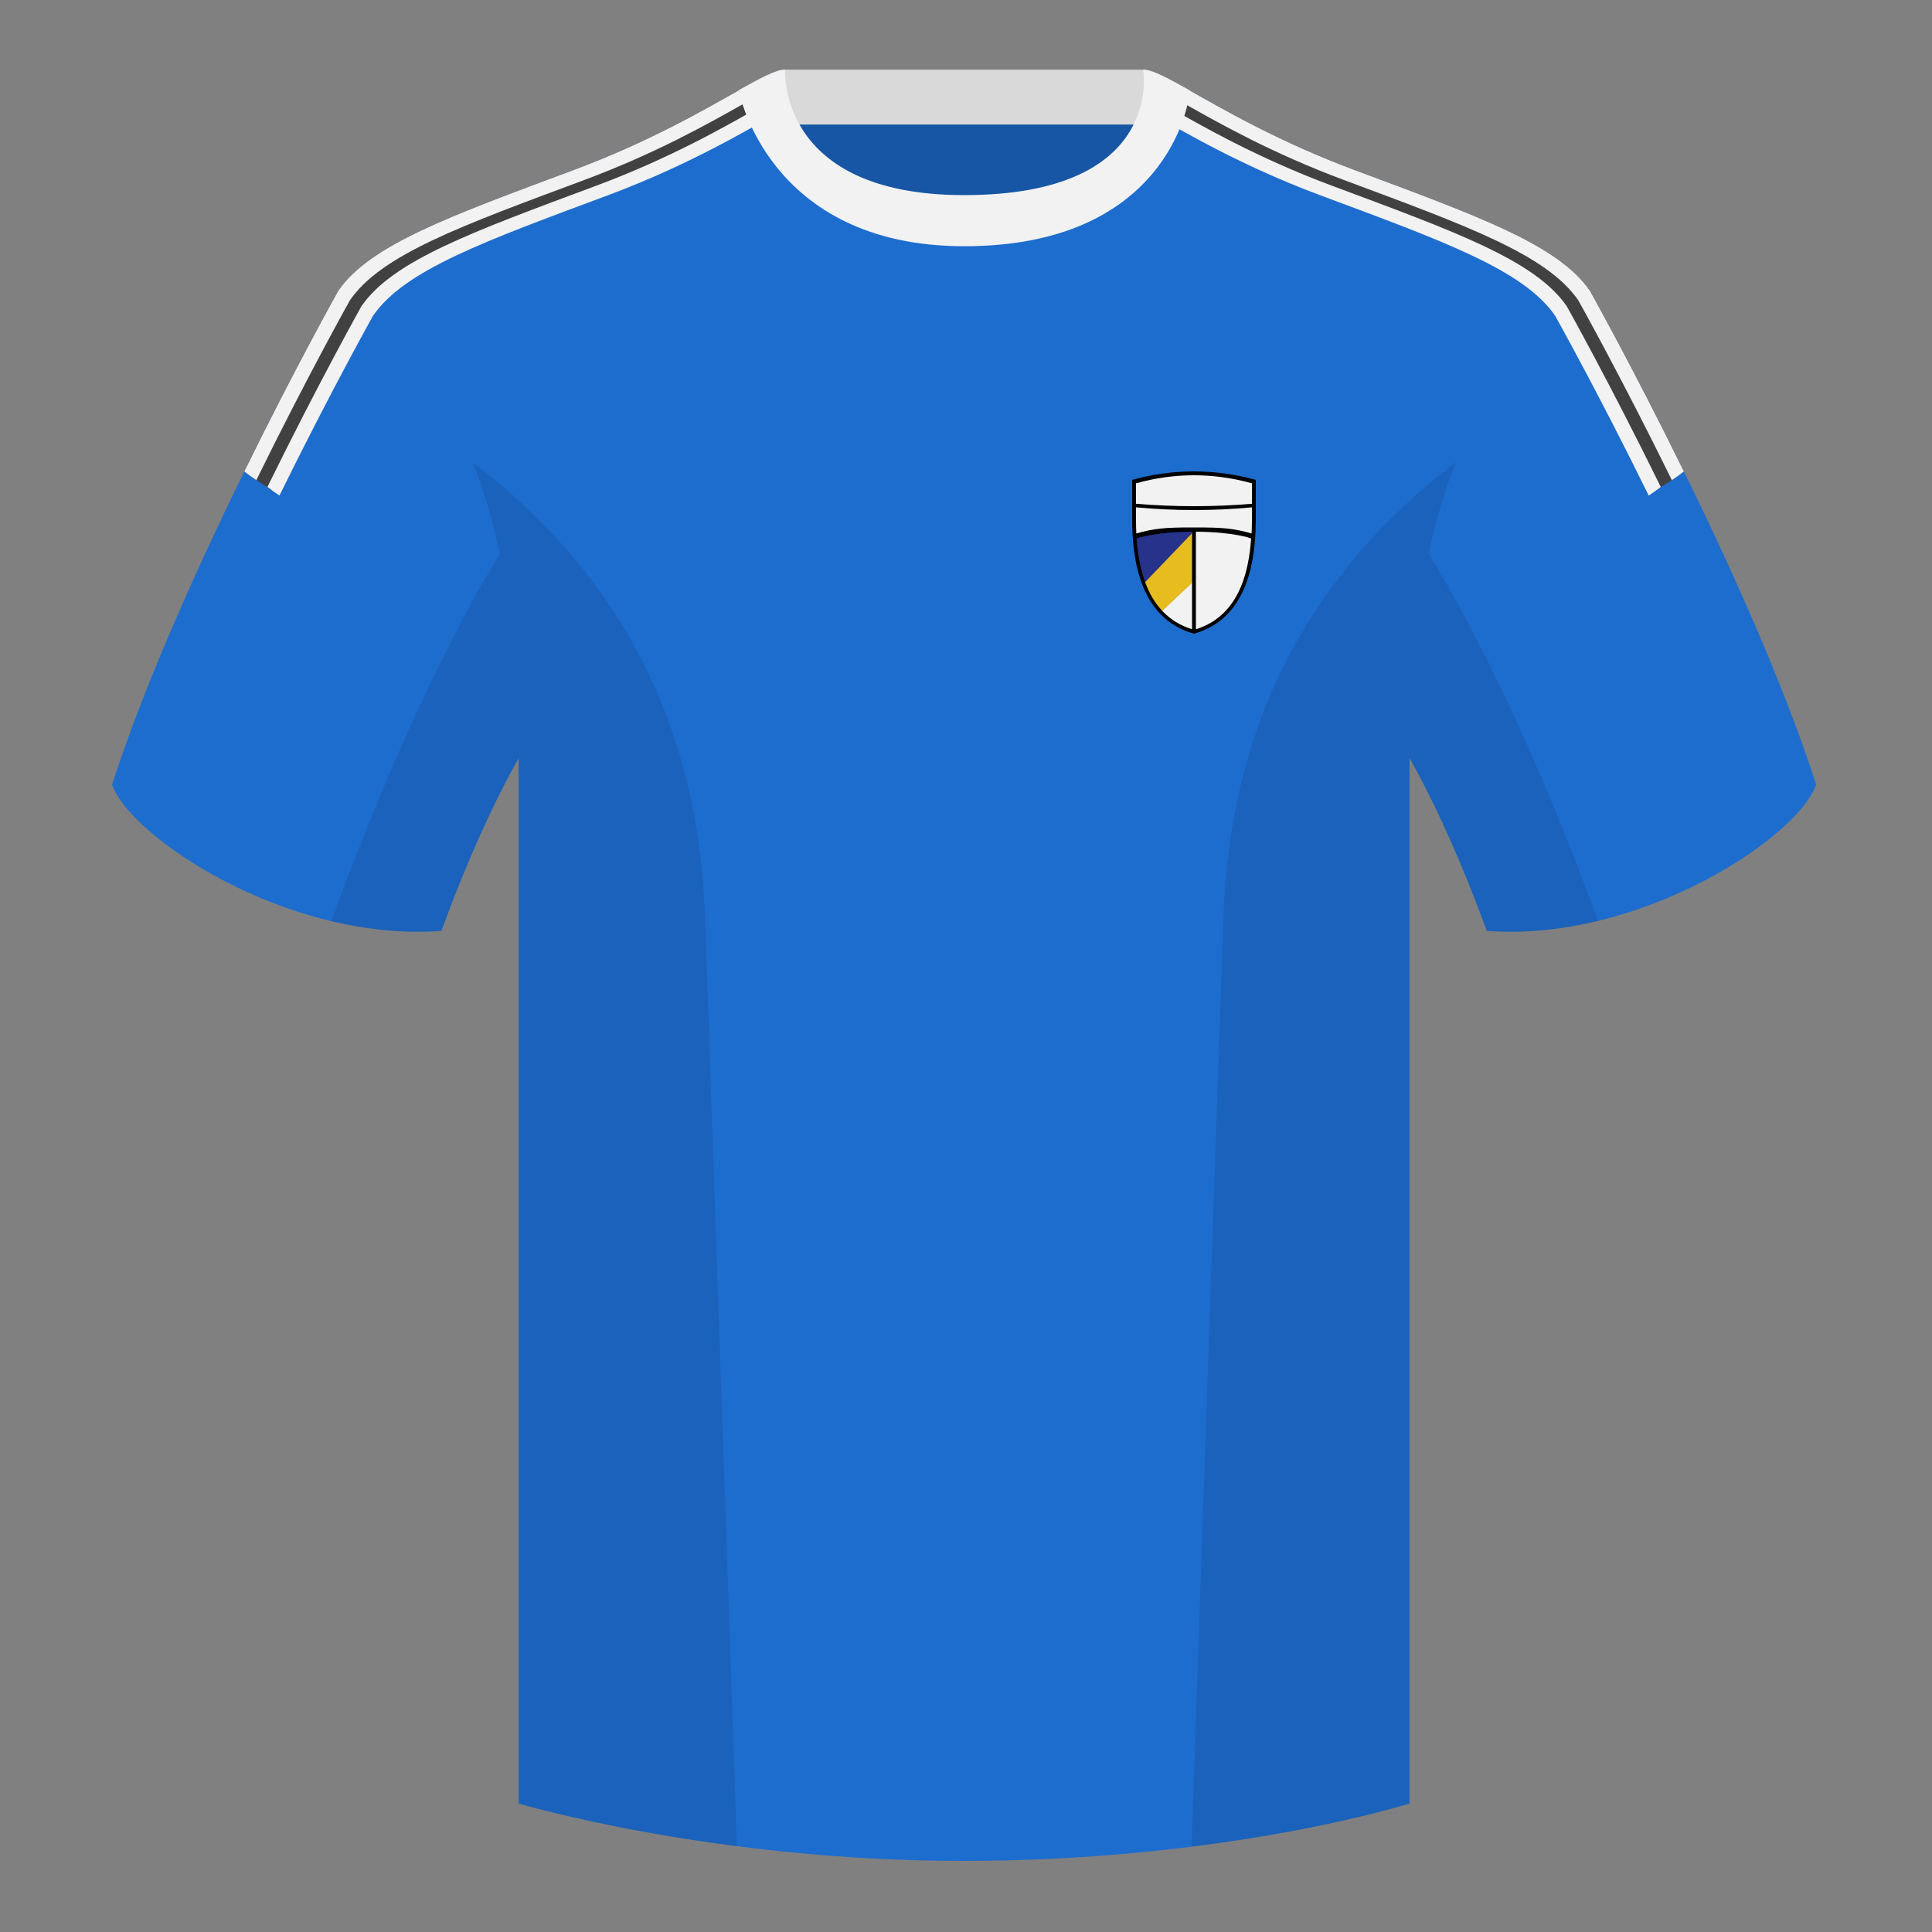 <?xml version="1.0" encoding="UTF-8"?><svg height="500" viewBox="0 0 500 500" width="500" xmlns="http://www.w3.org/2000/svg"><rect x="0" y="0" width="500" height="500" fill="#808080" stroke="none"/><g fill="none" fill-rule="evenodd"><path d="m0 0h500v500h-500z"/><g transform="translate(29 18)"><path d="m174.003 91.223h93.643v-87.295h-93.643z" fill="#1756a5"/><path d="m173.864 14.228h93.459v-14.2h-93.459z" fill="#d9d9d9"/><g fill="#1d6dcf"><path d="m58.548 57.258s-40.763 72.8-58.548 127.77c4.445 13.375 45.208 40.86 85.232 37.885 13.34-36.4 24.46-52 24.46-52s2.963-95.085-51.144-113.655"/><path d="m382.473 57.258s40.763 72.8 58.548 127.77c-4.445 13.375-45.208 40.86-85.232 37.885-13.34-36.4-24.46-52-24.46-52s-2.963-95.085 51.144-113.655"/><path d="m220.511 39.703c-50.082 0-47.798-39.469-48.743-39.14-7.516 2.619-24.133 14.937-52.439 25.495-31.873 11.885-52.626 19.315-60.782 31.2 11.115 8.915 46.694 28.97 46.694 120.345v271.14s49.658 14.855 114.885 14.855c68.929 0 115.648-14.855 115.648-14.855v-271.14c0-91.375 35.58-111.43 46.699-120.345-8.157-11.885-28.91-19.315-60.782-31.2-28.36-10.577-44.982-22.919-52.478-25.511-.927-.318 4.177 39.156-48.703 39.156z"/></g><g transform="translate(34.225 5)"><path d="m130.788 7.554c-9.252 5.205-23.088 12.525-42.285 19.686-31.873 11.885-48.793 18.968-56.948 30.854 0 0-9.333 20.432-22.459 47.16-1.062-.707-8.084-5.453-9.096-6.238 13.178-26.854 24.322-46.757 24.322-46.757 8.157-11.886 28.91-19.316 60.782-31.201 19.604-7.312 33.601-15.469 42.851-20.663-.008-.033-.011-.05-.011-.05z" fill="#414141"/><path d="m244.618.345s-.003.017-.011.05c9.25 5.194 23.247 13.35 42.851 20.663 31.873 11.885 52.626 19.315 60.78 31.202.002-.001 11.147 19.903 24.324 46.756-2.374 1.842-4.883 3.471-7.526 4.884-11.316-22.291-20.657-38.992-21.326-41.845l-.006-.031c.116-.09.23-.18.341-.27-8.157-11.885-37.518-25.372-69.391-37.257l-32.658-15.268z" fill="#414141"/><g fill="#f2f2f2"><path d="m138.99 1.577 1.749 3.198c-9.027 4.859-24.145 14.369-46.657 22.766-31.873 11.885-52.626 19.315-60.78 31.202-.002-.001-11.08 19.783-24.205 46.512-1.061-.706-2.098-1.453-3.11-2.238 13.178-26.853 24.322-46.757 24.322-46.757l.002.001c8.155-11.887 28.908-19.317 60.78-31.202 19.604-7.312 33.601-15.469 42.851-20.663-.008-.033-.011-.05-.011-.05 1.876-1.054 3.56-1.988 5.058-2.768z"/><path d="m129.227 3.846c-9.234 5.203-22.706 12.822-41.131 19.694-31.873 11.885-52.626 19.315-60.78 31.202-.002-.001-11.08 19.783-24.205 46.511-1.062-.707-2.098-1.453-3.11-2.238 13.178-26.854 24.322-46.757 24.322-46.757 8.157-11.886 28.91-19.316 60.782-31.201 19.604-7.312 33.601-15.469 42.851-20.663-.008-.033-.011-.05-.011-.05z"/><path d="m235.868 2.807c.87.477 1.791.991 2.763 1.538 0 0-.003.017-.011.05 9.25 5.194 23.247 13.35 42.851 20.663 31.873 11.885 52.626 19.315 60.78 31.202.001-0.0.001-0.0.002-.001 0 0 11.145 19.903 24.322 46.757-1.012.785-2.048 1.532-3.11 2.238-13.125-26.728-24.203-46.512-24.203-46.512-.001 0-.001 0-.002.001-8.155-11.887-28.908-19.317-60.78-31.202-20.711-7.725-35.165-16.393-44.374-21.514z"/><path d="m244.618.345s-.003.017-.011.05c9.25 5.194 23.247 13.35 42.851 20.663 31.873 11.885 52.626 19.315 60.78 31.202.002-.001 11.147 19.903 24.324 46.756-1.012.785-2.048 1.532-3.11 2.238-13.125-26.728-24.203-46.512-24.203-46.512-8.157-11.886-28.91-19.316-60.782-31.201-18.267-6.814-31.666-14.36-40.892-19.56z"/></g></g><path d="m278.852 5.345c-5.772-3.24-9.728-5.345-12.008-5.345 0 0 5.882 32.495-46.335 32.495-48.52 0-46.335-32.495-46.335-32.495-2.28 0-6.236 2.105-12.003 5.345 0 0 7.368 40.38 58.403 40.38 51.479 0 58.278-35.895 58.278-40.38z" fill="#f2f2f2"/></g><path d="m413.584 238.323c-9.288 2.238-19.065 3.316-28.798 2.593-8.198-22.369-15.557-36.883-20.013-44.748v270.577s-21.102 6.71-55.866 11.11c-.182-.02-.363-.04-.544-.06 1.881-54.795 5.722-166.47 8.276-240.705 2.055-59.755 31.085-95.29 60.099-117.44-2.675 6.781-5.071 14.606-6.999 23.667 7.354 11.851 24.436 42.069 43.831 94.964.005.014.01.028.014.041zm-222.868 239.473c-34.248-4.401-56.476-11.051-56.476-11.051v-270.572c-4.456 7.867-11.814 22.379-20.01 44.743-9.633.716-19.309-.332-28.511-2.524.005-.032.012-.064.02-.097 19.377-52.847 36.305-83.066 43.61-94.944-1.929-9.075-4.328-16.912-7.006-23.701 29.014 22.15 58.044 57.685 60.099 117.44 2.554 74.235 6.396 185.91 8.276 240.705z" fill="#000" fill-opacity=".1"/><path d="m293 124.182c5.333-1.455 10.667-2.182 16-2.182s10.667.727 16 2.182v10.091c0 16.818-5.333 26.727-16 29.727-10.667-3-16-12.909-16-29.727z" fill="#010102"/><g fill="#f2f2f2"><path d="m308.499 150.71v12.14c-3.079-.963-5.666-2.563-7.762-4.805z"/><path d="m323.793 139.36c-.885 12.977-5.614 20.774-14.293 23.49l-.001-25.249c9.578.055 14.298 1.69 14.293 1.758z"/><path d="m324 131.299v3.39c0 1.157-.026 2.28-.078 3.368-4.948-1.366-7.462-1.557-14.922-1.557l-.527 0c-7.093.01-9.592.225-14.473 1.578l.078-.02c-.052-1.089-.078-2.212-.078-3.369v-3.39c5.0.467 10.0.701 15.0.701s10-.234 15-.701z"/><path d="m309 123c5 0 10 .693 15 2.078v5.299c-5.0.416-10.0.623-15.0.623s-10-.208-15-.623v-5.299c5-1.385 10-2.078 15-2.078z"/></g><path d="m308.499 137.87v12.94l-7.714 7.287c-1.88-1.995-3.369-4.504-4.466-7.531z" fill="#e6bc1e"/><path d="m308.499 137.601v.376l-12.147 12.677c-1.166-3.186-1.897-6.949-2.191-11.295-.006-.085 4.759-1.704 14.338-1.758z" fill="#27328b"/></g></svg>